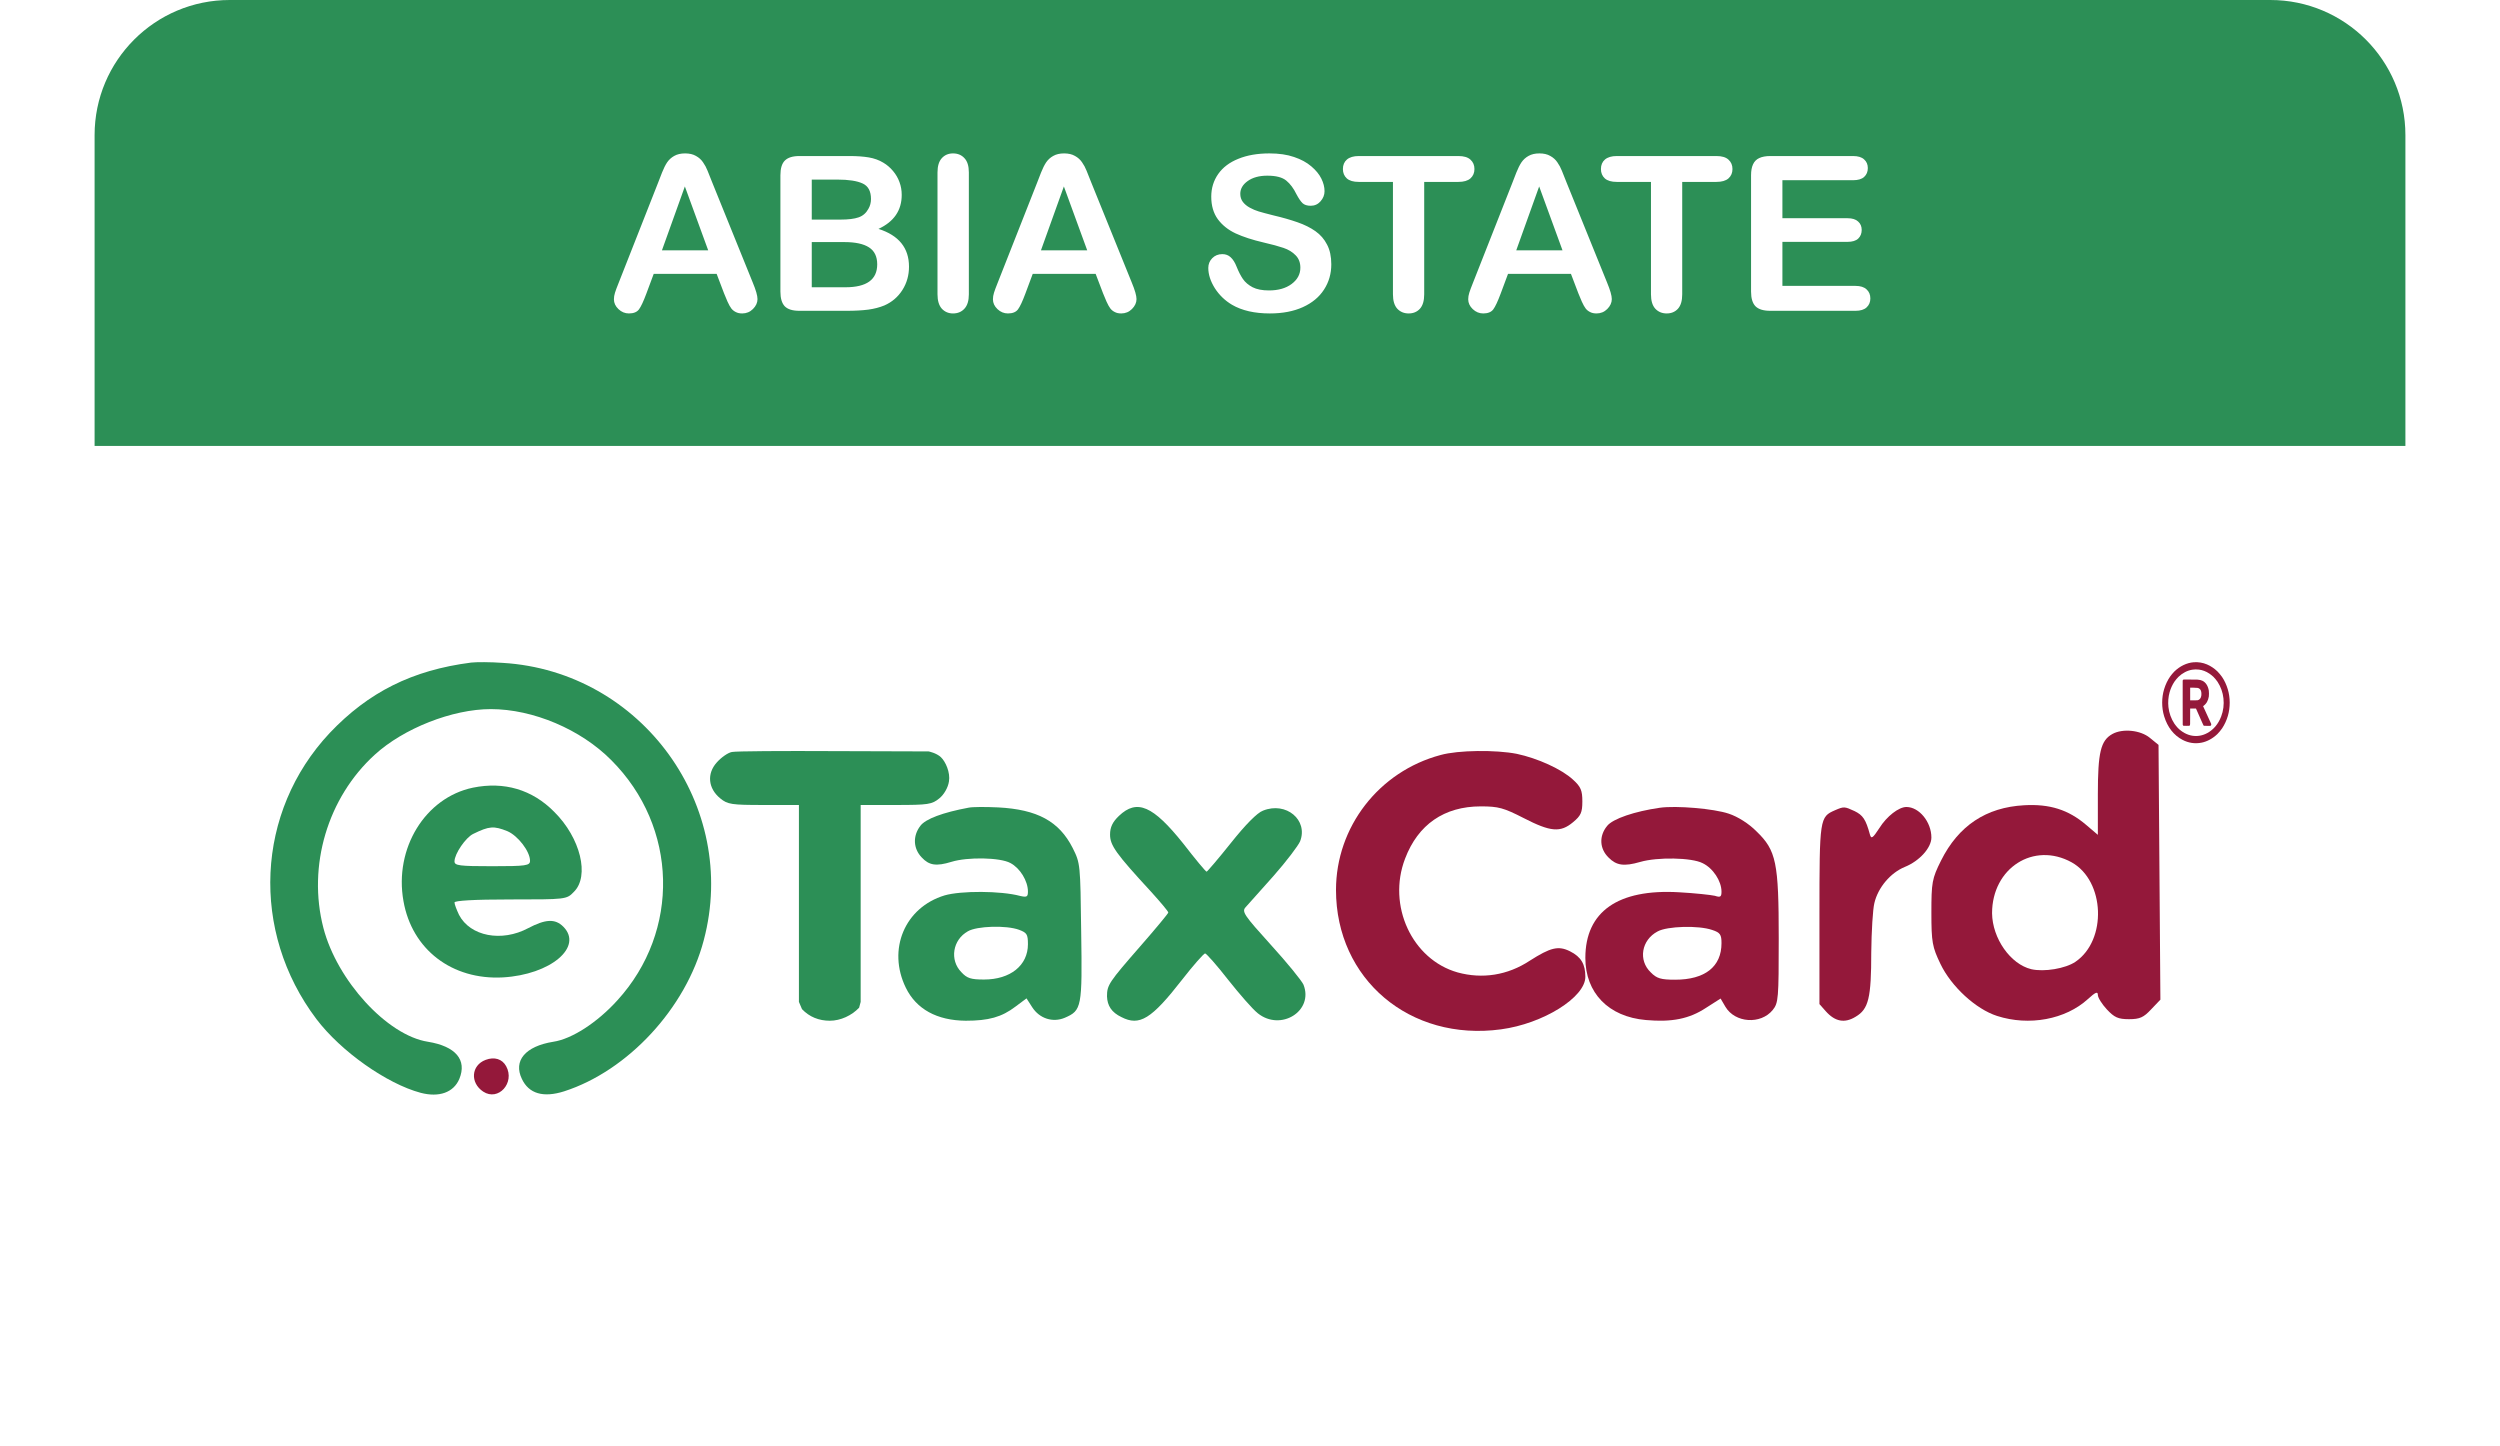 <svg width="185" height="107" viewBox="0 0 185 107" fill="none" xmlns="http://www.w3.org/2000/svg">
<g filter="url(#filter0_d)">
<path d="M7 27C7 21.477 11.477 17 17 17H168C173.523 17 178 21.477 178 27V89C178 94.523 173.523 99 168 99H17C11.477 99 7 94.523 7 89V27Z" fill="white"/>
</g>
<path d="M162.332 49.007C161.82 49.047 161.302 49.297 160.895 49.699C160.808 49.785 160.658 49.965 160.588 50.067C160.398 50.342 160.253 50.647 160.146 50.997C159.953 51.628 159.953 52.371 160.146 53.003C160.393 53.814 160.86 54.412 161.511 54.751C161.95 54.981 162.425 55.051 162.905 54.959C163.319 54.88 163.736 54.655 164.083 54.323C164.179 54.231 164.359 54.015 164.435 53.9C164.619 53.623 164.764 53.309 164.862 52.978C165.046 52.351 165.044 51.63 164.856 51.005C164.754 50.667 164.617 50.372 164.431 50.093C164.357 49.983 164.177 49.768 164.083 49.678C163.855 49.459 163.598 49.288 163.319 49.168C163.015 49.037 162.671 48.981 162.332 49.007ZM162.719 49.55C162.987 49.583 163.244 49.681 163.495 49.847C163.577 49.901 163.714 50.011 163.792 50.084C163.874 50.163 164.03 50.351 164.098 50.453C164.335 50.813 164.488 51.24 164.535 51.676C164.586 52.139 164.528 52.601 164.366 53.022C164.153 53.576 163.808 53.989 163.347 54.242C162.997 54.435 162.618 54.503 162.23 54.443C161.845 54.383 161.451 54.169 161.149 53.856C161.08 53.783 160.964 53.64 160.909 53.558C160.67 53.201 160.51 52.757 160.464 52.325C160.424 51.952 160.455 51.565 160.552 51.223C160.63 50.945 160.751 50.681 160.906 50.446C160.964 50.359 161.129 50.16 161.202 50.091C161.506 49.8 161.866 49.613 162.234 49.557C162.39 49.533 162.557 49.53 162.719 49.55Z" fill="#94183A"/>
<path d="M161.561 50.301C161.551 50.31 161.537 50.325 161.531 50.335L161.519 50.354L161.518 51.975C161.517 53.151 161.518 53.606 161.522 53.631C161.529 53.671 161.555 53.703 161.584 53.71C161.594 53.712 161.695 53.713 161.809 53.712C162.009 53.71 162.016 53.709 162.032 53.696C162.04 53.688 162.052 53.672 162.058 53.659C162.069 53.637 162.069 53.623 162.071 53.035L162.072 52.433H162.288H162.503L162.603 52.658C162.657 52.782 162.74 52.97 162.788 53.077C162.835 53.183 162.912 53.359 162.96 53.467C163.007 53.575 163.052 53.671 163.058 53.679C163.082 53.713 163.088 53.713 163.338 53.713H163.57L163.589 53.698C163.618 53.675 163.633 53.643 163.633 53.608C163.633 53.583 163.627 53.563 163.597 53.497C163.576 53.453 163.532 53.355 163.497 53.28C163.463 53.205 163.42 53.113 163.403 53.075C163.386 53.037 163.358 52.977 163.342 52.94C163.325 52.903 163.297 52.843 163.28 52.807C163.264 52.77 163.236 52.71 163.219 52.673C163.203 52.637 163.175 52.576 163.158 52.538C163.14 52.501 163.111 52.437 163.093 52.397C163.075 52.356 163.053 52.308 163.044 52.289L163.028 52.254L163.063 52.231C163.154 52.169 163.259 52.052 163.318 51.945C163.383 51.829 163.432 51.684 163.453 51.543C163.469 51.441 163.468 51.204 163.451 51.102C163.394 50.759 163.227 50.5 162.99 50.382C162.888 50.331 162.794 50.309 162.622 50.293C162.58 50.289 162.334 50.287 162.063 50.287H161.579L161.561 50.301ZM162.608 50.903C162.685 50.917 162.726 50.935 162.772 50.974C162.864 51.051 162.905 51.169 162.905 51.353C162.905 51.464 162.895 51.526 162.864 51.604C162.816 51.723 162.73 51.797 162.616 51.819C162.595 51.824 162.475 51.827 162.327 51.827H162.072V51.356V50.885L162.313 50.889C162.496 50.891 162.565 50.895 162.608 50.903Z" fill="#94183A"/>
<path d="M156.323 54.312C155.449 54.794 155.241 55.67 155.241 58.801V61.779L154.366 61.034C153.054 59.918 151.673 59.48 149.785 59.589C146.976 59.742 144.926 61.1 143.637 63.684C142.969 65.019 142.923 65.304 142.923 67.537C142.923 69.727 142.992 70.078 143.591 71.326C144.397 73.011 146.216 74.676 147.781 75.179C150.153 75.946 152.847 75.442 154.505 73.931C155.057 73.428 155.241 73.34 155.241 73.625C155.241 73.822 155.541 74.303 155.909 74.698C156.462 75.289 156.738 75.42 157.544 75.42C158.35 75.42 158.626 75.289 159.179 74.698L159.869 73.975L159.8 64.56L159.731 55.122L159.086 54.597C158.396 54.028 157.083 53.896 156.323 54.312ZM153.307 63.815C155.771 65.195 155.932 69.574 153.584 71.172C152.847 71.676 151.258 71.939 150.314 71.72C148.771 71.347 147.436 69.442 147.413 67.581C147.413 64.231 150.498 62.261 153.307 63.815Z" fill="#94183A"/>
<path d="M106.6 55.872C102.043 57.088 98.864 61.191 98.864 65.859C98.864 72.459 104.333 77.084 111.069 76.172C114.181 75.759 117.316 73.805 117.316 72.286C117.316 71.352 117.005 70.809 116.182 70.397C115.315 69.963 114.737 70.115 113.203 71.092C111.558 72.177 109.69 72.459 107.867 71.96C104.488 71.005 102.643 67.01 103.977 63.536C104.933 61.018 106.867 59.672 109.579 59.672C110.891 59.672 111.269 59.78 112.758 60.54C114.737 61.56 115.471 61.626 116.404 60.844C116.982 60.366 117.094 60.128 117.094 59.303C117.094 58.499 116.982 58.217 116.404 57.696C115.56 56.914 113.781 56.111 112.247 55.785C110.713 55.481 107.912 55.503 106.6 55.872Z" fill="#94183A"/>
<path d="M54.163 55.647C53.888 55.69 53.386 56.033 53.043 56.419C52.289 57.255 52.404 58.347 53.294 59.076C53.843 59.526 54.117 59.569 56.516 59.569H59.12V66.855V74.141L59.348 74.677C59.897 75.255 60.605 75.534 61.404 75.534C62.204 75.534 63.026 75.148 63.575 74.569L63.689 74.141V66.855V59.569H66.293C68.692 59.569 68.966 59.526 69.514 59.076C69.857 58.797 70.154 58.283 70.222 57.833C70.337 57.169 69.971 56.355 69.628 56.033C69.286 55.712 68.715 55.605 68.715 55.605L61.816 55.583C57.886 55.562 54.437 55.583 54.163 55.647Z" fill="#2C8F56"/>
<path d="M71.665 59.77C69.799 60.118 68.478 60.597 68.101 61.12C67.535 61.86 67.577 62.796 68.206 63.449C68.751 64.037 69.275 64.124 70.407 63.776C71.602 63.406 74.013 63.449 74.767 63.863C75.48 64.233 76.067 65.191 76.067 65.975C76.067 66.367 75.983 66.41 75.501 66.302C74.055 65.91 71.099 65.91 69.904 66.258C66.948 67.151 65.648 70.264 67.032 73.095C67.808 74.684 69.338 75.512 71.455 75.534C73.153 75.534 74.117 75.272 75.145 74.489L75.962 73.879L76.381 74.532C76.927 75.381 77.912 75.686 78.792 75.316C80.05 74.772 80.092 74.554 80.008 68.958C79.945 63.928 79.945 63.885 79.379 62.752C78.373 60.771 76.759 59.9 73.866 59.748C72.944 59.704 71.958 59.704 71.665 59.77ZM75.417 68.806C75.983 69.023 76.067 69.132 76.067 69.873C76.067 71.44 74.767 72.485 72.818 72.485C71.853 72.485 71.56 72.398 71.141 71.941C70.26 71.048 70.491 69.546 71.623 68.915C72.294 68.523 74.474 68.457 75.417 68.806Z" fill="#2C8F56"/>
<path d="M82.802 60.376C82.326 60.83 82.144 61.219 82.144 61.759C82.144 62.559 82.575 63.164 85.184 65.994C85.887 66.772 86.454 67.442 86.454 67.528C86.454 67.593 85.524 68.717 84.39 70.013C82.054 72.693 81.918 72.887 81.918 73.73C81.94 74.421 82.258 74.918 82.984 75.264C84.322 75.955 85.207 75.415 87.475 72.498C88.314 71.418 89.086 70.553 89.176 70.553C89.267 70.553 90.038 71.418 90.878 72.498C91.717 73.557 92.692 74.68 93.078 74.983C94.779 76.344 97.229 74.81 96.458 72.865C96.322 72.563 95.233 71.223 94.031 69.905C92.08 67.745 91.876 67.464 92.171 67.139C92.352 66.945 93.282 65.886 94.235 64.827C95.188 63.747 96.072 62.58 96.208 62.256C96.821 60.679 95.165 59.296 93.464 59.987C93.033 60.139 92.148 61.046 91.082 62.386C90.152 63.553 89.335 64.503 89.29 64.503C89.222 64.503 88.45 63.574 87.566 62.429C85.32 59.62 84.141 59.101 82.802 60.376Z" fill="#2C8F56"/>
<path d="M122.821 59.775C120.994 60.037 119.344 60.581 118.921 61.126C118.319 61.867 118.364 62.803 119.032 63.457C119.612 64.045 120.169 64.132 121.373 63.784C122.643 63.413 125.184 63.457 125.987 63.871C126.767 64.241 127.391 65.2 127.391 65.984C127.391 66.376 127.302 66.42 126.9 66.289C126.611 66.224 125.429 66.093 124.248 66.028C119.723 65.766 117.316 67.465 117.316 70.886C117.316 73.478 119.032 75.243 121.796 75.482C123.713 75.656 125.006 75.395 126.232 74.589L127.324 73.892L127.681 74.502C128.394 75.7 130.289 75.831 131.18 74.742C131.604 74.219 131.626 73.892 131.626 69.448C131.626 63.827 131.448 62.934 129.976 61.518C129.419 60.952 128.594 60.429 127.926 60.211C126.834 59.841 124.047 59.601 122.821 59.775ZM126.7 68.816C127.302 69.012 127.391 69.165 127.391 69.796C127.391 71.539 126.165 72.498 123.958 72.498C122.911 72.498 122.599 72.411 122.153 71.953C121.217 71.06 121.462 69.557 122.665 68.925C123.379 68.533 125.697 68.468 126.7 68.816Z" fill="#94183A"/>
<path d="M135.795 59.956C134.658 60.456 134.639 60.522 134.639 67.717V74.303L135.101 74.825C135.795 75.607 136.507 75.738 137.317 75.238C138.28 74.672 138.473 73.847 138.473 70.477C138.492 68.912 138.588 67.282 138.704 66.825C138.974 65.673 139.898 64.587 140.958 64.152C142.037 63.717 142.923 62.739 142.923 61.978C142.923 60.826 142.018 59.717 141.074 59.717C140.515 59.717 139.629 60.391 139.07 61.282C138.588 62.022 138.473 62.108 138.376 61.761C138.068 60.63 137.856 60.326 137.24 60.022C136.488 59.674 136.45 59.674 135.795 59.956Z" fill="#94183A"/>
<path d="M34.863 49.031C30.503 49.59 27.261 51.222 24.399 54.24C18.922 60.076 18.519 68.929 23.416 75.413C25.227 77.805 28.625 80.198 31.129 80.868C32.493 81.226 33.566 80.846 33.991 79.84C34.572 78.431 33.722 77.425 31.666 77.09C28.647 76.62 24.936 72.551 23.93 68.661C22.745 64.078 24.243 59.025 27.731 55.85C29.855 53.905 33.477 52.474 36.316 52.474C39.446 52.474 42.978 53.972 45.237 56.253C50.178 61.194 50.356 68.907 45.684 74.027C44.186 75.681 42.308 76.889 40.944 77.09C38.865 77.425 37.971 78.498 38.619 79.84C39.133 80.935 40.206 81.248 41.749 80.757C46.466 79.236 50.759 74.608 52.078 69.578C54.716 59.651 47.495 49.679 37.21 49.053C36.294 48.986 35.243 48.986 34.863 49.031Z" fill="#2C8F56"/>
<path d="M34.997 58.287C31.464 59.025 29.162 62.781 29.855 66.671C30.481 70.271 33.454 72.529 37.21 72.328C40.743 72.126 43.18 70.07 41.682 68.572C41.078 67.968 40.363 68.013 39.088 68.683C37.121 69.734 34.796 69.287 33.968 67.7C33.789 67.32 33.633 66.917 33.633 66.783C33.633 66.649 35.041 66.559 37.769 66.559C41.883 66.559 41.928 66.559 42.464 66.001C43.649 64.838 42.956 61.998 41.011 60.076C39.379 58.421 37.3 57.818 34.997 58.287ZM37.546 61.507C38.328 61.842 39.222 63.005 39.222 63.698C39.222 64.055 38.932 64.1 36.428 64.1C33.991 64.1 33.633 64.055 33.633 63.742C33.633 63.183 34.46 61.976 35.019 61.708C36.204 61.127 36.539 61.104 37.546 61.507Z" fill="#2C8F56"/>
<path d="M35.936 78.431C34.863 78.834 34.773 80.13 35.757 80.779C36.875 81.517 38.127 80.13 37.456 78.901C37.166 78.364 36.584 78.185 35.936 78.431Z" fill="#94183A"/>
<path d="M7 10C7 4.477 11.477 0 17 0H168C173.523 0 178 4.477 178 10V33H7V10Z" fill="#2C8F56"/>
<path d="M53.578 21.703L53.031 20.266H48.375L47.828 21.734C47.615 22.307 47.432 22.695 47.281 22.898C47.13 23.096 46.883 23.195 46.539 23.195C46.247 23.195 45.99 23.088 45.766 22.875C45.542 22.662 45.43 22.419 45.43 22.148C45.43 21.992 45.456 21.831 45.508 21.664C45.56 21.497 45.646 21.266 45.766 20.969L48.695 13.531C48.779 13.318 48.878 13.062 48.992 12.766C49.112 12.463 49.237 12.213 49.367 12.016C49.503 11.818 49.677 11.659 49.891 11.539C50.109 11.414 50.378 11.352 50.695 11.352C51.018 11.352 51.286 11.414 51.5 11.539C51.719 11.659 51.893 11.815 52.023 12.008C52.159 12.2 52.271 12.409 52.359 12.633C52.453 12.852 52.57 13.146 52.711 13.516L55.703 20.906C55.938 21.469 56.055 21.878 56.055 22.133C56.055 22.398 55.943 22.643 55.719 22.867C55.5 23.086 55.234 23.195 54.922 23.195C54.74 23.195 54.583 23.162 54.453 23.094C54.323 23.031 54.214 22.945 54.125 22.836C54.036 22.721 53.94 22.549 53.836 22.32C53.737 22.086 53.651 21.88 53.578 21.703ZM48.984 18.523H52.406L50.68 13.797L48.984 18.523ZM62.656 23H59.156C58.651 23 58.289 22.888 58.07 22.664C57.857 22.435 57.75 22.073 57.75 21.578V12.969C57.75 12.463 57.859 12.102 58.078 11.883C58.302 11.659 58.661 11.547 59.156 11.547H62.867C63.414 11.547 63.888 11.581 64.289 11.648C64.69 11.716 65.049 11.846 65.367 12.039C65.638 12.2 65.878 12.406 66.086 12.656C66.294 12.901 66.453 13.175 66.562 13.477C66.672 13.773 66.727 14.088 66.727 14.422C66.727 15.568 66.154 16.406 65.008 16.938C66.513 17.417 67.266 18.349 67.266 19.734C67.266 20.375 67.102 20.953 66.773 21.469C66.445 21.979 66.003 22.357 65.445 22.602C65.096 22.747 64.695 22.852 64.242 22.914C63.789 22.971 63.26 23 62.656 23ZM62.484 17.914H60.07V21.258H62.562C64.13 21.258 64.914 20.693 64.914 19.562C64.914 18.984 64.711 18.565 64.305 18.305C63.898 18.044 63.292 17.914 62.484 17.914ZM60.07 13.289V16.25H62.195C62.773 16.25 63.219 16.195 63.531 16.086C63.849 15.977 64.091 15.768 64.258 15.461C64.388 15.242 64.453 14.997 64.453 14.727C64.453 14.148 64.247 13.766 63.836 13.578C63.425 13.385 62.797 13.289 61.953 13.289H60.07ZM69.375 21.781V12.758C69.375 12.289 69.482 11.938 69.695 11.703C69.909 11.469 70.185 11.352 70.523 11.352C70.872 11.352 71.154 11.469 71.367 11.703C71.586 11.932 71.695 12.284 71.695 12.758V21.781C71.695 22.255 71.586 22.609 71.367 22.844C71.154 23.078 70.872 23.195 70.523 23.195C70.19 23.195 69.914 23.078 69.695 22.844C69.482 22.604 69.375 22.25 69.375 21.781ZM81.625 21.703L81.078 20.266H76.422L75.875 21.734C75.662 22.307 75.479 22.695 75.328 22.898C75.177 23.096 74.93 23.195 74.586 23.195C74.294 23.195 74.037 23.088 73.812 22.875C73.588 22.662 73.477 22.419 73.477 22.148C73.477 21.992 73.503 21.831 73.555 21.664C73.607 21.497 73.693 21.266 73.812 20.969L76.742 13.531C76.826 13.318 76.924 13.062 77.039 12.766C77.159 12.463 77.284 12.213 77.414 12.016C77.549 11.818 77.724 11.659 77.938 11.539C78.156 11.414 78.424 11.352 78.742 11.352C79.065 11.352 79.333 11.414 79.547 11.539C79.766 11.659 79.94 11.815 80.07 12.008C80.206 12.2 80.318 12.409 80.406 12.633C80.5 12.852 80.617 13.146 80.758 13.516L83.75 20.906C83.984 21.469 84.102 21.878 84.102 22.133C84.102 22.398 83.99 22.643 83.766 22.867C83.547 23.086 83.281 23.195 82.969 23.195C82.787 23.195 82.63 23.162 82.5 23.094C82.37 23.031 82.26 22.945 82.172 22.836C82.083 22.721 81.987 22.549 81.883 22.32C81.784 22.086 81.698 21.88 81.625 21.703ZM77.031 18.523H80.453L78.727 13.797L77.031 18.523ZM98.516 19.562C98.516 20.255 98.336 20.878 97.977 21.43C97.622 21.982 97.102 22.414 96.414 22.727C95.727 23.039 94.912 23.195 93.969 23.195C92.838 23.195 91.906 22.982 91.172 22.555C90.651 22.247 90.227 21.838 89.898 21.328C89.576 20.812 89.414 20.312 89.414 19.828C89.414 19.547 89.51 19.307 89.703 19.109C89.901 18.906 90.151 18.805 90.453 18.805C90.698 18.805 90.904 18.883 91.07 19.039C91.242 19.195 91.388 19.427 91.508 19.734C91.654 20.099 91.81 20.404 91.977 20.648C92.148 20.893 92.388 21.096 92.695 21.258C93.003 21.414 93.406 21.492 93.906 21.492C94.594 21.492 95.151 21.333 95.578 21.016C96.01 20.693 96.227 20.292 96.227 19.812C96.227 19.432 96.109 19.125 95.875 18.891C95.646 18.651 95.346 18.469 94.977 18.344C94.612 18.219 94.122 18.086 93.508 17.945C92.685 17.753 91.995 17.529 91.438 17.273C90.885 17.013 90.445 16.662 90.117 16.219C89.794 15.771 89.633 15.216 89.633 14.555C89.633 13.925 89.805 13.365 90.148 12.875C90.492 12.385 90.99 12.01 91.641 11.75C92.292 11.484 93.057 11.352 93.938 11.352C94.641 11.352 95.247 11.44 95.758 11.617C96.273 11.789 96.701 12.021 97.039 12.312C97.378 12.599 97.625 12.901 97.781 13.219C97.938 13.537 98.016 13.846 98.016 14.148C98.016 14.425 97.917 14.675 97.719 14.898C97.526 15.117 97.284 15.227 96.992 15.227C96.727 15.227 96.523 15.162 96.383 15.031C96.247 14.896 96.099 14.677 95.938 14.375C95.729 13.943 95.479 13.607 95.188 13.367C94.896 13.122 94.427 13 93.781 13C93.182 13 92.698 13.133 92.328 13.398C91.963 13.659 91.781 13.974 91.781 14.344C91.781 14.573 91.844 14.771 91.969 14.938C92.094 15.104 92.266 15.247 92.484 15.367C92.703 15.487 92.924 15.581 93.148 15.648C93.372 15.716 93.742 15.815 94.258 15.945C94.904 16.096 95.487 16.263 96.008 16.445C96.534 16.628 96.979 16.849 97.344 17.109C97.713 17.37 98 17.701 98.203 18.102C98.412 18.497 98.516 18.984 98.516 19.562ZM107.922 13.461H105.391V21.781C105.391 22.26 105.284 22.617 105.07 22.852C104.857 23.081 104.581 23.195 104.242 23.195C103.898 23.195 103.617 23.078 103.398 22.844C103.185 22.609 103.078 22.255 103.078 21.781V13.461H100.547C100.151 13.461 99.857 13.375 99.664 13.203C99.471 13.026 99.375 12.794 99.375 12.508C99.375 12.211 99.474 11.977 99.672 11.805C99.875 11.633 100.167 11.547 100.547 11.547H107.922C108.323 11.547 108.62 11.635 108.812 11.812C109.01 11.99 109.109 12.221 109.109 12.508C109.109 12.794 109.01 13.026 108.812 13.203C108.615 13.375 108.318 13.461 107.922 13.461ZM116.797 21.703L116.25 20.266H111.594L111.047 21.734C110.833 22.307 110.651 22.695 110.5 22.898C110.349 23.096 110.102 23.195 109.758 23.195C109.466 23.195 109.208 23.088 108.984 22.875C108.76 22.662 108.648 22.419 108.648 22.148C108.648 21.992 108.674 21.831 108.727 21.664C108.779 21.497 108.865 21.266 108.984 20.969L111.914 13.531C111.997 13.318 112.096 13.062 112.211 12.766C112.331 12.463 112.456 12.213 112.586 12.016C112.721 11.818 112.896 11.659 113.109 11.539C113.328 11.414 113.596 11.352 113.914 11.352C114.237 11.352 114.505 11.414 114.719 11.539C114.938 11.659 115.112 11.815 115.242 12.008C115.378 12.2 115.49 12.409 115.578 12.633C115.672 12.852 115.789 13.146 115.93 13.516L118.922 20.906C119.156 21.469 119.273 21.878 119.273 22.133C119.273 22.398 119.161 22.643 118.938 22.867C118.719 23.086 118.453 23.195 118.141 23.195C117.958 23.195 117.802 23.162 117.672 23.094C117.542 23.031 117.432 22.945 117.344 22.836C117.255 22.721 117.159 22.549 117.055 22.32C116.956 22.086 116.87 21.88 116.797 21.703ZM112.203 18.523H115.625L113.898 13.797L112.203 18.523ZM127.016 13.461H124.484V21.781C124.484 22.26 124.378 22.617 124.164 22.852C123.951 23.081 123.674 23.195 123.336 23.195C122.992 23.195 122.711 23.078 122.492 22.844C122.279 22.609 122.172 22.255 122.172 21.781V13.461H119.641C119.245 13.461 118.951 13.375 118.758 13.203C118.565 13.026 118.469 12.794 118.469 12.508C118.469 12.211 118.568 11.977 118.766 11.805C118.969 11.633 119.26 11.547 119.641 11.547H127.016C127.417 11.547 127.714 11.635 127.906 11.812C128.104 11.99 128.203 12.221 128.203 12.508C128.203 12.794 128.104 13.026 127.906 13.203C127.708 13.375 127.411 13.461 127.016 13.461ZM137.125 13.336H131.898V16.148H136.711C137.065 16.148 137.328 16.229 137.5 16.391C137.677 16.547 137.766 16.755 137.766 17.016C137.766 17.276 137.68 17.49 137.508 17.656C137.336 17.818 137.07 17.898 136.711 17.898H131.898V21.156H137.305C137.669 21.156 137.943 21.242 138.125 21.414C138.312 21.581 138.406 21.805 138.406 22.086C138.406 22.357 138.312 22.578 138.125 22.75C137.943 22.917 137.669 23 137.305 23H131C130.495 23 130.13 22.888 129.906 22.664C129.688 22.44 129.578 22.078 129.578 21.578V12.969C129.578 12.635 129.628 12.365 129.727 12.156C129.826 11.943 129.979 11.789 130.188 11.695C130.401 11.596 130.672 11.547 131 11.547H137.125C137.495 11.547 137.768 11.63 137.945 11.797C138.128 11.958 138.219 12.172 138.219 12.438C138.219 12.708 138.128 12.927 137.945 13.094C137.768 13.255 137.495 13.336 137.125 13.336Z" fill="white"/>
<defs>
<filter id="filter0_d" x="0" y="11" width="185" height="96" filterUnits="userSpaceOnUse" color-interpolation-filters="sRGB">
<feFlood flood-opacity="0" result="BackgroundImageFix"/>
<feColorMatrix in="SourceAlpha" type="matrix" values="0 0 0 0 0 0 0 0 0 0 0 0 0 0 0 0 0 0 127 0" result="hardAlpha"/>
<feOffset dy="1"/>
<feGaussianBlur stdDeviation="3.5"/>
<feColorMatrix type="matrix" values="0 0 0 0 0 0 0 0 0 0 0 0 0 0 0 0 0 0 0.25 0"/>
<feBlend mode="normal" in2="BackgroundImageFix" result="effect1_dropShadow"/>
<feBlend mode="normal" in="SourceGraphic" in2="effect1_dropShadow" result="shape"/>
</filter>
</defs>
</svg>
